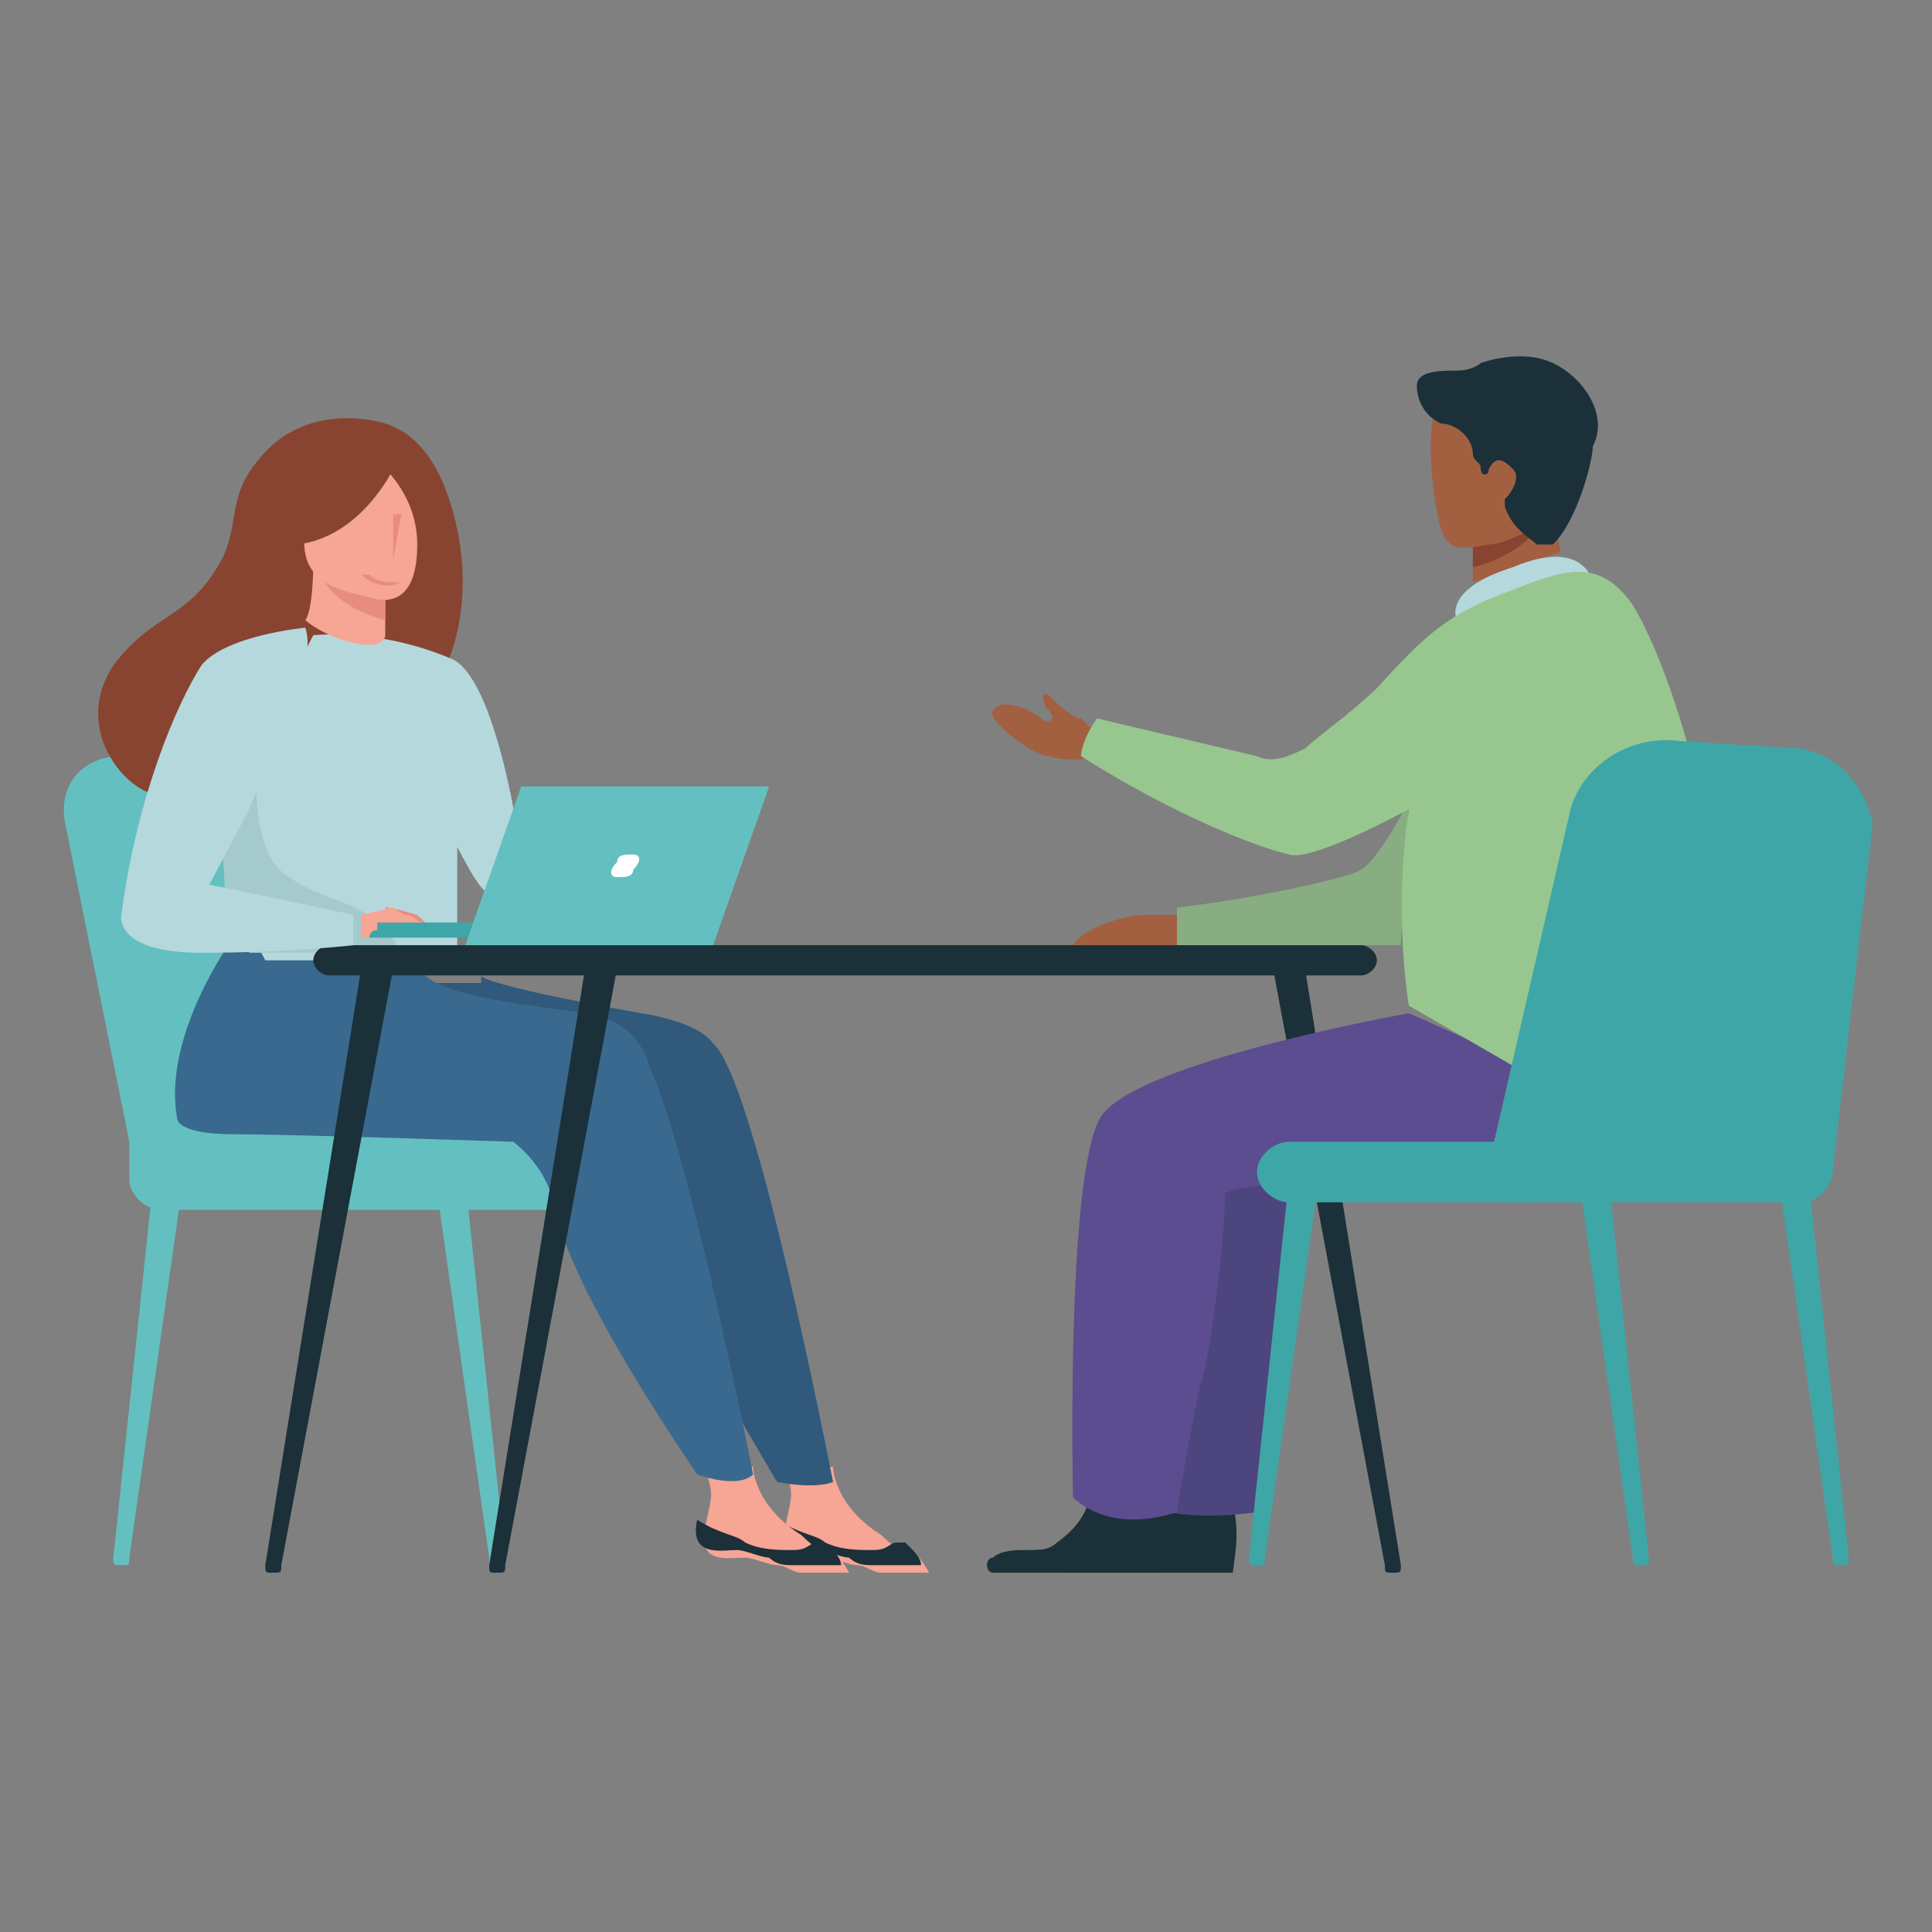 <?xml version="1.0" encoding="utf-8"?>
<!-- Generator: Adobe Illustrator 27.0.1, SVG Export Plug-In . SVG Version: 6.00 Build 0)  -->
<svg version="1.1" id="Ebene_1" xmlns:serif="http://www.serif.com/"
	 xmlns="http://www.w3.org/2000/svg" xmlns:xlink="http://www.w3.org/1999/xlink" x="0px" y="0px" viewBox="0 0 400 400"
	 style="enable-background:new 0 0 400 400;" xml:space="preserve">
<rect x="0" y="0" width="400" height="400" fill="#808080" stroke="none"/>
<style type="text/css">
	.st0{fill:#1B3039;}
	.st1{fill:#4D457D;}
	.st2{fill:#5B4D8F;}
	.st3{fill:#A26041;}
	.st4{fill:#F7A594;}
	.st5{fill:#64C0C0;}
	.st6{fill:#30597B;}
	.st7{fill:#39698E;}
	.st8{fill:#884430;}
	.st9{fill:#B5D8DD;}
	.st10{fill:#E78C80;}
	.st11{fill:#87AD80;}
	.st12{fill:#97C78F;}
	.st13{fill:#3FA6A7;}
	.st14{fill:#A5CACD;}
	.st15{fill:#FFFFFF;}
</style>
<g transform="matrix(16.557,0,0,15.653,1493.73,2565.56)">
	<path class="st0" d="M-73.9-151.1l1.2,7.9c0,0.1,0,0.1-0.1,0.1c-0.1,0-0.1,0-0.1-0.1l-1.4-7.9H-73.9z"/>
</g>
<g transform="matrix(16.557,0,0,15.653,1493.73,2565.56)">
	<path class="st0" d="M-74.8-144l-0.9-0.1c0,0,0,0.3-0.4,0.6c-0.1,0.1-0.2,0.1-0.4,0.1c-0.1,0-0.3,0-0.4,0.1c-0.1,0-0.1,0.2,0,0.2
		h2.1C-74.8-143.2-74.7-143.6-74.8-144z"/>
</g>
<g transform="matrix(16.557,0,0,15.653,1493.73,2565.56)">
	<path class="st0" d="M-75.7-144l-0.9-0.1c0,0,0,0.3-0.4,0.6c-0.1,0.1-0.2,0.1-0.4,0.1c-0.1,0-0.3,0-0.4,0.1c-0.1,0-0.1,0.2,0,0.2
		h2.1C-75.7-143.2-75.6-143.6-75.7-144z"/>
</g>
<g transform="matrix(16.557,0,0,15.653,1493.73,2565.56)">
	<path class="st1" d="M-75.6-143.9c0,0,0.4,0.1,1.1,0l0.7-4.5l-1.4,0.3L-75.6-143.9z"/>
</g>
<g transform="matrix(16.557,0,0,15.653,1493.73,2565.56)">
	<path class="st2" d="M-72.6-150.5c0,0-3.2,0.6-3.8,1.3c-0.5,0.5-0.4,5.1-0.4,5.1s0.4,0.5,1.3,0.2c0,0,0.2-1.3,0.3-1.7
		c0.1-0.3,0.3-1.8,0.3-2.5c0,0-0.1-0.1,1.2-0.2l2.7-0.3l0.1-1.1L-72.6-150.5z"/>
</g>
<g transform="matrix(16.557,0,0,15.653,1493.73,2565.56)">
	<path class="st3" d="M-76.5-154.2c0,0-0.1-0.1-0.2-0.2c-0.1,0-0.3-0.2-0.4-0.3c-0.1-0.1-0.1,0.1,0,0.2c0.1,0.1,0,0.2-0.1,0.1
		c-0.1-0.1-0.5-0.3-0.6-0.1c-0.1,0.1,0.5,0.6,0.7,0.6c0.3,0.1,0.6,0,0.6,0S-76.4-154.1-76.5-154.2z"/>
</g>
<g transform="matrix(16.557,0,0,15.653,1493.73,2565.56)">
	<path class="st4" d="M-78.9-143.4c-0.1,0-0.2-0.1-0.3-0.2c-0.6-0.4-0.6-0.9-0.6-0.9l-0.6,0c0.1,0.4,0.1,0.3,0,0.8
		c-0.1,0.5,0.3,0.4,0.5,0.4c0.1,0,0.3,0.1,0.4,0.1c0.1,0,0.2,0.1,0.3,0.1h0.6C-78.7-143.3-78.8-143.4-78.9-143.4z"/>
</g>
<g transform="matrix(16.557,0,0,15.653,1493.73,2565.56)">
	<path class="st0" d="M-79.3-143.2h0.6c0-0.1-0.1-0.2-0.2-0.3c0,0-0.1,0-0.1,0c-0.1,0-0.1,0.1-0.3,0.1c-0.2,0-0.4,0-0.6-0.1
		c-0.1-0.1-0.3-0.1-0.6-0.3c0,0,0,0,0,0c-0.1,0.5,0.3,0.4,0.5,0.4c0.1,0,0.3,0.1,0.4,0.1C-79.5-143.2-79.4-143.2-79.3-143.2z"/>
</g>
<g transform="matrix(16.557,0,0,15.653,1493.73,2565.56)">
	<path class="st4" d="M-79.9-143.4c-0.1,0-0.2-0.1-0.3-0.2c-0.6-0.4-0.6-0.9-0.6-0.9l-0.6,0c0.1,0.4,0.1,0.3,0,0.8
		c-0.1,0.5,0.3,0.4,0.5,0.4c0.1,0,0.3,0.1,0.4,0.1c0.1,0,0.2,0.1,0.3,0.1h0.6C-79.7-143.3-79.8-143.4-79.9-143.4z"/>
</g>
<g transform="matrix(16.557,0,0,15.653,1493.73,2565.56)">
	<path class="st5" d="M-83-149l-2-0.6l-0.9-4.3h-2.8c-0.5,0-0.8,0.4-0.7,0.9l0.8,4.2l0,0.5c0,0.2,0.2,0.4,0.4,0.4h5.3L-83-149z"/>
</g>
<g transform="matrix(16.557,0,0,15.653,1493.73,2565.56)">
	<path class="st0" d="M-80.3-143.2h0.6c0-0.1-0.1-0.2-0.2-0.3c0,0-0.1,0-0.1,0c-0.1,0-0.1,0.1-0.3,0.1c-0.2,0-0.4,0-0.6-0.1
		c-0.1-0.1-0.3-0.1-0.6-0.3c0,0,0,0,0,0c-0.1,0.5,0.3,0.4,0.5,0.4c0.1,0,0.3,0.1,0.4,0.1C-80.5-143.2-80.4-143.2-80.3-143.2z"/>
</g>
<g transform="matrix(16.557,0,0,15.653,1493.73,2565.56)">
	<path class="st6" d="M-84.2-151c0,0-0.1,0.1,2,0.5c0,0,0.7,0.1,0.9,0.4c0.1,0.1,0.5,0.5,1.5,5.8c0,0-0.2,0.1-0.7,0l-0.5-0.9
		l-1.8-4.2l-2.6-1l0.3-0.5H-84.2z"/>
</g>
<g transform="matrix(16.557,0,0,15.653,1493.73,2565.56)">
	<path class="st7" d="M-87.3-151.5c0,0-0.9,1.3-0.7,2.4c0,0,0,0.2,0.7,0.2c0.7,0,3.5,0.1,3.5,0.1s0.4,0.3,0.5,0.8
		c0.1,0.5,0.4,1.4,1.8,3.6c0,0,0.5,0.2,0.7,0c0,0-0.8-4.3-1.3-5.4c0,0-0.1-0.6-0.8-0.7c-0.6-0.1-1.7-0.2-2-0.5l-0.7-0.4L-87.3-151.5
		z"/>
</g>
<g transform="matrix(16.557,0,0,15.653,1493.73,2565.56)">
	<path class="st8" d="M-84.6-155.2c0,0,0.3-0.7,0.1-1.7c-0.2-1-0.6-1.3-0.9-1.4c-0.3-0.1-1.1-0.2-1.6,0.5c-0.4,0.5-0.2,0.9-0.5,1.4
		c-0.4,0.7-0.8,0.6-1.3,1.3c-0.5,0.8,0.1,1.6,0.5,1.7S-84.6-155.2-84.6-155.2z"/>
</g>
<g transform="matrix(16.557,0,0,15.653,1493.73,2565.56)">
	<path class="st9" d="M-84.5-152.7c0.2,0.4,0.3,0.6,0.5,0.7l0.3-0.6c0,0-0.3-2.4-0.9-2.6c-0.9-0.4-1.7-0.3-1.7-0.3s-1.1,2.2-1,2.6
		c0.1,0.4,0.1,1.1,0.1,1.1l0.3,0.6l2.4,0C-84.5-152.1-84.5-152.7-84.5-152.7z"/>
</g>
<g transform="matrix(16.557,0,0,15.653,1493.73,2565.56)">
	<path class="st4" d="M-85.4-156.1l0,0.6c0,0,0,0.2-0.4,0.1c-0.4-0.1-0.6-0.3-0.6-0.3s0.1-0.1,0.1-0.8L-85.4-156.1z"/>
</g>
<g transform="matrix(16.557,0,0,15.653,1493.73,2565.56)">
	<path class="st10" d="M-86.2-156.3c0,0,0.1,0.4,0.8,0.6l0-0.3L-86.2-156.3z"/>
</g>
<g transform="matrix(16.557,0,0,15.653,1493.73,2565.56)">
	<path class="st3" d="M-75.2-151.8c0,0-0.4,0-0.7,0c-0.3,0-0.8,0.2-0.9,0.4h1.4L-75.2-151.8z"/>
</g>
<g transform="matrix(16.557,0,0,15.653,1493.73,2565.56)">
	<path class="st11" d="M-72.6-153.3c0,0-0.4,0.8-0.6,0.9c-0.1,0.1-1.4,0.4-2.3,0.5l0,0.5h2.8L-72.6-153.3z"/>
</g>
<g transform="matrix(16.557,0,0,15.653,1493.73,2565.56)">
	<path class="st3" d="M-71.8-156.8l0,0.6l1.1-0.4l-0.1-0.5C-70.7-157-71.5-157-71.8-156.8z"/>
</g>
<g transform="matrix(16.557,0,0,15.653,1493.73,2565.56)">
	<path class="st8" d="M-71.8-156.4c0,0,0.5-0.1,0.8-0.5l-0.1-0.3l-0.7,0.4L-71.8-156.4z"/>
</g>
<g transform="matrix(16.557,0,0,15.653,1493.73,2565.56)">
	<path class="st3" d="M-72.2-158.7c0,0-0.2,0.3-0.1,1.2c0.1,0.9,0.2,0.9,0.7,0.8c0.3,0,1-0.5,1-0.5S-70.6-158.9-72.2-158.7z"/>
</g>
<g transform="matrix(16.557,0,0,15.653,1493.73,2565.56)">
	<path class="st0" d="M-70.8-159.1c-0.4-0.2-0.9,0-0.9,0s-0.1,0.1-0.3,0.1c-0.2,0-0.5,0-0.5,0.2c0,0.2,0.1,0.4,0.3,0.5
		c0.2,0,0.4,0.2,0.4,0.4c0,0.1,0.1,0.1,0.1,0.2c0,0.1,0.1,0.1,0.1,0l0,0c0.1-0.2,0.2-0.1,0.3,0c0.1,0.1,0,0.3-0.1,0.4
		c0,0,0,0.1,0,0.1c0.1,0.3,0.3,0.4,0.4,0.5c0.1,0,0.2,0,0.2,0c0.3-0.3,0.5-1.1,0.5-1.3C-70.1-158.4-70.4-158.9-70.8-159.1z"/>
</g>
<g transform="matrix(16.557,0,0,15.653,1493.73,2565.56)">
	<path class="st9" d="M-72-155.7c0,0-0.2-0.4,0.7-0.7c0.9-0.4,1,0.2,1,0.2S-70.5-155.5-72-155.7z"/>
</g>
<g transform="matrix(16.557,0,0,15.653,1493.73,2565.56)">
	<path class="st12" d="M-69.8-155.9c-0.4-0.6-0.8-0.5-1.5-0.2c-0.8,0.3-1.1,0.6-1.7,1.3c-0.4,0.4-0.7,0.6-0.9,0.8
		c-0.2,0.1-0.4,0.2-0.6,0.1c-0.8-0.2-2-0.5-2-0.5c-0.2,0.3-0.2,0.5-0.2,0.5c1.2,0.8,2.2,1.2,2.6,1.3c0.3,0.1,1.5-0.6,1.5-0.6
		c-0.2,1.4,0,2.6,0,2.6l1.8,1.1l1.7-4.5C-69.1-154-69.4-155.2-69.8-155.9z"/>
</g>
<g transform="matrix(16.557,0,0,15.653,1493.73,2565.56)">
	<path class="st13" d="M-71.2-148h-2.9c-0.2,0-0.4-0.2-0.4-0.4v0c0-0.2,0.2-0.4,0.4-0.4h2.9c0.2,0,0.4,0.2,0.4,0.4v0
		C-70.8-148.2-71-148-71.2-148z"/>
</g>
<g transform="matrix(16.557,0,0,15.653,1493.73,2565.56)">
	<path class="st13" d="M-67.7-154l-1.5-0.1c-0.7-0.1-1.3,0.4-1.4,1l-1,4.6c-0.1,0.2,0.1,0.5,0.4,0.5h3.5c0.2,0,0.4-0.2,0.4-0.4
		l0.5-4.6C-66.9-153.5-67.2-153.9-67.7-154z"/>
</g>
<g transform="matrix(16.557,0,0,15.653,1493.73,2565.56)">
	<path class="st13" d="M-74.1-148.3l-0.5,5c0,0.1,0,0.1,0.1,0.1c0.1,0,0.1,0,0.1-0.1l0.7-5.2L-74.1-148.3z"/>
</g>
<g transform="matrix(16.557,0,0,15.653,1493.73,2565.56)">
	<path class="st13" d="M-70.1-148.3l0.5,5c0,0.1,0,0.1-0.1,0.1c-0.1,0-0.1,0-0.1-0.1l-0.7-5.2L-70.1-148.3z"/>
</g>
<g transform="matrix(16.557,0,0,15.653,1493.73,2565.56)">
	<path class="st13" d="M-67.6-148.3l0.5,5c0,0.1,0,0.1-0.1,0.1c-0.1,0-0.1,0-0.1-0.1l-0.7-5.2L-67.6-148.3z"/>
</g>
<g transform="matrix(16.557,0,0,15.653,1493.73,2565.56)">
	<path class="st4" d="M-85.5-157.8c0,0,0.5,0.4,0.5,1.1c0,0.7-0.3,0.8-0.6,0.7c-0.4-0.1-0.9-0.2-0.8-0.9
		C-86.4-157.5-85.9-158-85.5-157.8z"/>
</g>
<g transform="matrix(16.557,0,0,15.653,1493.73,2565.56)">
	<path class="st8" d="M-85.3-157.7c0,0-0.4,0.9-1.2,1c0,0,0-0.8,0.5-1.1C-85.5-158.1-85.3-157.7-85.3-157.7z"/>
</g>
<g transform="matrix(16.557,0,0,15.653,1493.73,2565.56)">
	<path class="st14" d="M-85.5-151.7c-0.3-0.3-0.7-0.3-1.1-0.6c-0.5-0.3-0.4-1.4-0.4-1.4l-0.4,0.3c-0.1,0.2-0.1,0.4-0.1,0.4
		c0.1,0.4,0.1,1.1,0.1,1.1l0.3,0.6l1.8,0C-85.2-151.3-85.2-151.4-85.5-151.7z"/>
</g>
<g transform="matrix(16.557,0,0,15.653,1493.73,2565.56)">
	<path class="st5" d="M-88.3-148.3l-0.5,5c0,0.1,0,0.1,0.1,0.1c0.1,0,0.1,0,0.1-0.1l0.7-5.2L-88.3-148.3z"/>
</g>
<g transform="matrix(16.557,0,0,15.653,1493.73,2565.56)">
	<path class="st5" d="M-84.4-148.3l0.5,5c0,0.1,0,0.1-0.1,0.1c-0.1,0-0.1,0-0.1-0.1l-0.7-5.2L-84.4-148.3z"/>
</g>
<g transform="matrix(16.557,0,0,15.653,1493.73,2565.56)">
	<path class="st0" d="M-73.2-151.4h-12.9c-0.1,0-0.2,0.1-0.2,0.2c0,0.1,0.1,0.2,0.2,0.2h12.9c0.1,0,0.2-0.1,0.2-0.2
		C-73-151.3-73.1-151.4-73.2-151.4z"/>
</g>
<g transform="matrix(16.557,0,0,15.653,1493.73,2565.56)">
	<path class="st0" d="M-85.7-151.1l-1.2,7.9c0,0.1,0,0.1,0.1,0.1c0.1,0,0.1,0,0.1-0.1l1.4-7.9H-85.7z"/>
</g>
<g transform="matrix(16.557,0,0,15.653,1493.73,2565.56)">
	<path class="st0" d="M-82.9-151.1l-1.2,7.9c0,0.1,0,0.1,0.1,0.1c0.1,0,0.1,0,0.1-0.1l1.4-7.9H-82.9z"/>
</g>
<g transform="matrix(16.557,0,0,15.653,1493.73,2565.56)">
	<path class="st10" d="M-85.4-151.9c0,0,0.1,0,0.4,0.1l0.1,0.1c0,0,0,0.1,0,0.1c0,0-0.1,0-0.1,0C-85.1-151.7-85.3-151.7-85.4-151.9z
		"/>
</g>
<g transform="matrix(16.557,0,0,15.653,1493.73,2565.56)">
	<path class="st4" d="M-84.8-151.6l-0.3-0.2c-0.1,0-0.2-0.1-0.2-0.1l-0.4,0.1v0.3c0.4,0,0.7-0.2,0.7-0.2S-85-151.5-84.8-151.6
		C-84.9-151.5-84.9-151.5-84.8-151.6C-84.8-151.5-84.8-151.6-84.8-151.6z"/>
</g>
<g transform="matrix(16.557,0,0,15.653,1493.73,2565.56)">
	<path class="st13" d="M-85.5-151.6c-0.1,0-0.1,0.1-0.1,0.1v0h1.3v-0.2H-85.5z"/>
</g>
<g transform="matrix(16.557,0,0,15.653,1493.73,2565.56)">
	<path class="st5" d="M-81.3-151.4h-3.1l0.7-2.1h3.1L-81.3-151.4z"/>
</g>
<g transform="matrix(16.557,0,0,15.653,1493.73,2565.56)">
	<path class="st15" d="M-82.3-152.4c0,0.1-0.1,0.1-0.2,0.1c-0.1,0-0.1-0.1,0-0.2c0-0.1,0.1-0.1,0.2-0.1
		C-82.2-152.6-82.2-152.5-82.3-152.4z"/>
</g>
<g transform="matrix(16.557,0,0,15.653,1493.73,2565.56)">
	<path class="st9" d="M-86.4-155.6c0,0-1,0.1-1.3,0.5c-0.3,0.5-0.8,1.7-1,3.3c0,0-0.1,0.5,1,0.5c1.1,0,1.9-0.1,1.9-0.1v-0.4
		c0,0-1.3-0.3-1.8-0.4l0.5-1C-87.1-153.3-86.2-155-86.4-155.6z"/>
</g>
<g transform="matrix(16.557,0,0,15.653,1493.73,2565.56)">
	<path class="st10" d="M-85.3-156.5L-85.3-156.5l0.1-0.6l-0.1,0L-85.3-156.5z"/>
</g>
<g transform="matrix(16.557,0,0,15.653,1493.73,2565.56)">
	<path class="st10" d="M-85.2-156.2L-85.2-156.2c-0.2,0-0.3,0-0.4-0.1l-0.1,0C-85.6-156.2-85.4-156.1-85.2-156.2z"/>
</g>
<g transform="matrix(16.557,0,0,15.653,1493.73,2565.56)">
	<path class="st0" d="M-85.1-157.1C-85.1-157.1-85-157.1-85.1-157.1l0,0.1c0,0,0,0,0,0c0,0,0,0,0,0L-85.1-157.1
		C-85.1-157.1-85.1-157.1-85.1-157.1z"/>
</g>
<g transform="matrix(16.557,0,0,15.653,1493.73,2565.56)">
	<path class="st0" d="M-85.6-157.1C-85.6-157.1-85.6-157.1-85.6-157.1l0,0.1c0,0,0,0,0,0c0,0,0,0,0,0L-85.6-157.1
		C-85.7-157.1-85.7-157.1-85.6-157.1z"/>
</g>
</svg>
